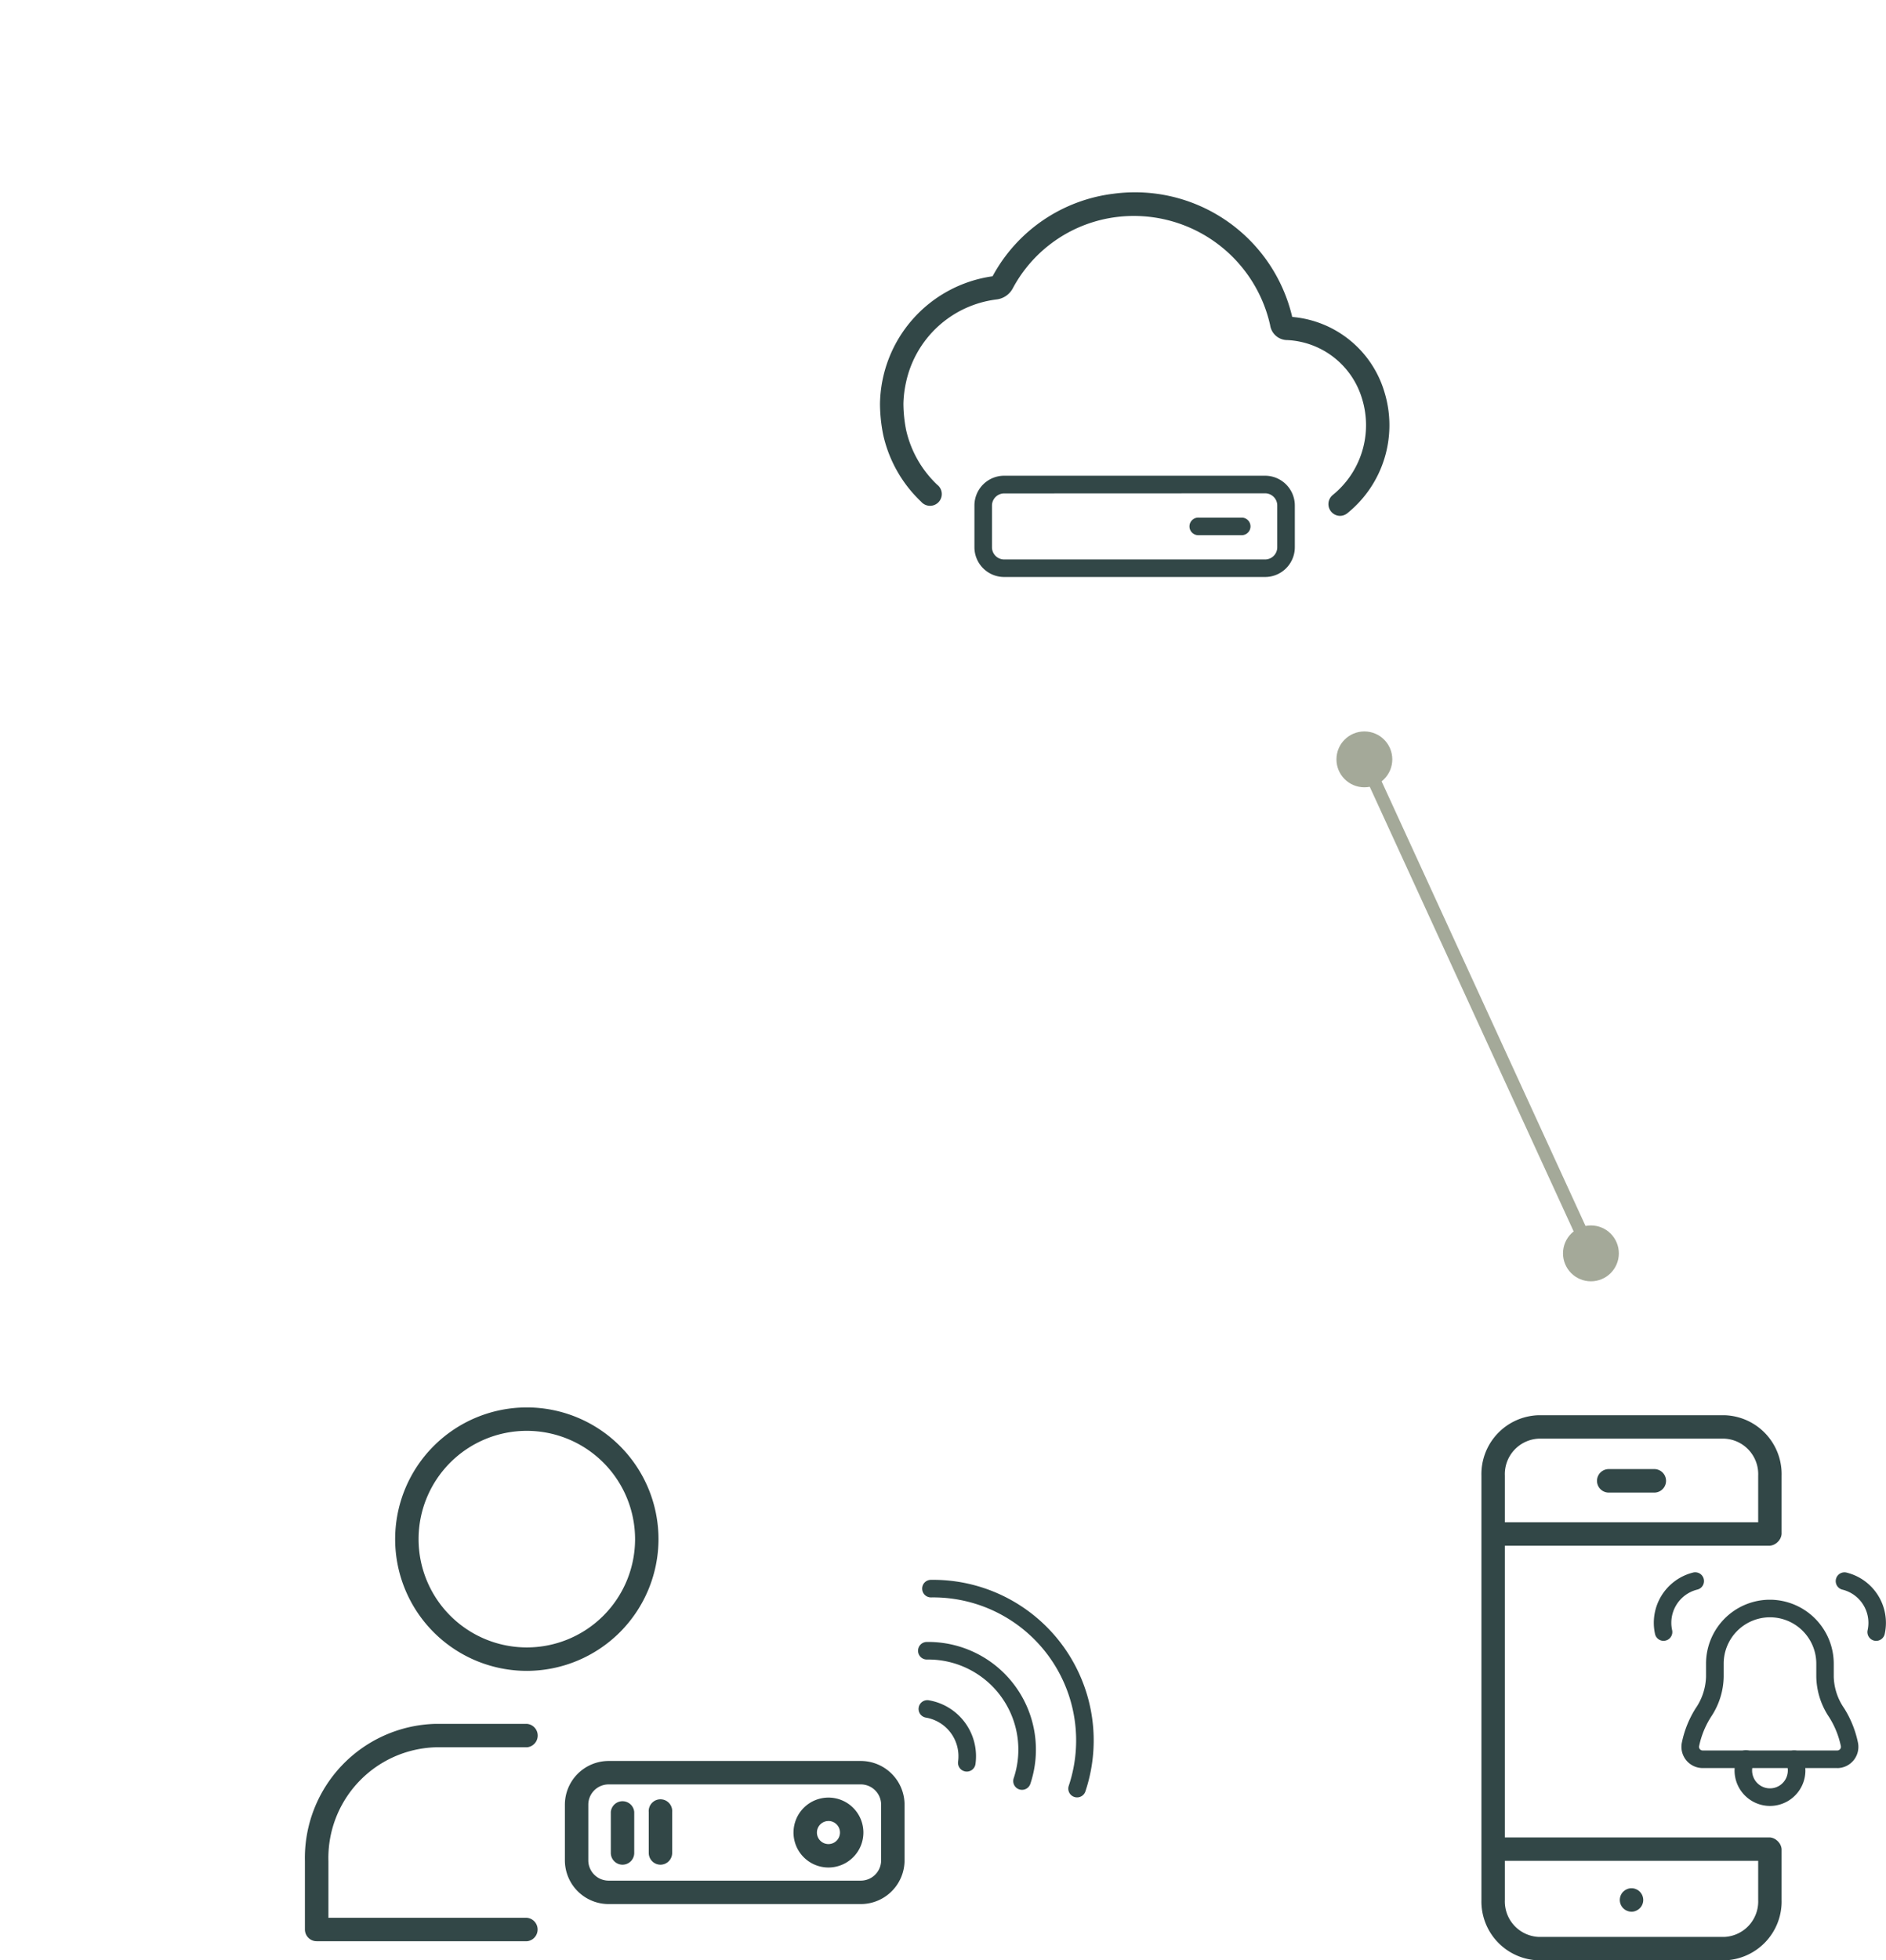 <svg xmlns="http://www.w3.org/2000/svg" xmlns:xlink="http://www.w3.org/1999/xlink" width="144.487" height="150.119" viewBox="0 0 144.487 150.119">
  <defs>
    <filter id="Tracé_324" x="0" y="0" width="9" height="9" filterUnits="userSpaceOnUse">
      <feOffset dx="3" dy="3" input="SourceAlpha"/>
      <feGaussianBlur stdDeviation="1.5" result="blur"/>
      <feFlood flood-opacity="0.149"/>
      <feComposite operator="in" in2="blur"/>
      <feComposite in="SourceGraphic"/>
    </filter>
  </defs>
  <g id="Composant_112_1" data-name="Composant 112 – 1" transform="translate(1.5 1.5)">
    <g id="Groupe_1229" data-name="Groupe 1229" transform="translate(-419.456 -1264.382)">
      <g transform="matrix(1, 0, 0, 1, 417.96, 1262.88)" filter="url(#Tracé_324)">
        <path id="Tracé_324-2" data-name="Tracé 324" d="M0,6.051Z" transform="translate(1.5 -4.55)" fill="#fff" stroke="#fdcf00" stroke-width="1.5"/>
      </g>
      <g id="Groupe_1020" data-name="Groupe 1020" transform="translate(-1074.184 1060.792)">
        <line id="Ligne_177" data-name="Ligne 177" x2="17.395" y2="37.914" transform="translate(1596.664 260.241)" fill="none" stroke="#a4a999" stroke-linecap="round" stroke-linejoin="round" stroke-width="1"/>
      </g>
      <circle id="Ellipse_166" data-name="Ellipse 166" cx="2.139" cy="2.139" r="2.139" transform="translate(537.698 1356.724)" fill="#a4a999"/>
      <circle id="Ellipse_167" data-name="Ellipse 167" cx="2.139" cy="2.139" r="2.139" transform="translate(520.342 1318.894)" fill="#a4a999"/>
      <g id="Groupe_1041" data-name="Groupe 1041" transform="translate(-1074.184 1060.792)">
        <g id="Groupe_1036" data-name="Groupe 1036">
          <g id="Groupe_1031" data-name="Groupe 1031">
            <path id="Tracé_185" data-name="Tracé 185" d="M1618.875,316.39h-3.488a.9.9,0,0,1,0-1.8h3.488a.9.9,0,0,1,0,1.8Z" fill="#324747"/>
          </g>
          <g id="Groupe_1032" data-name="Groupe 1032">
            <path id="Tracé_186" data-name="Tracé 186" d="M1627.732,320.456h-21.2a.9.9,0,0,1,0-1.794h21.2a.9.9,0,0,1,0,1.794Z" fill="#324747"/>
          </g>
          <g id="Groupe_1033" data-name="Groupe 1033">
            <path id="Tracé_187" data-name="Tracé 187" d="M1627.732,344.59h-21.2a.9.9,0,0,1,0-1.794h21.2a.9.9,0,0,1,0,1.794Z" fill="#324747"/>
          </g>
          <g id="Groupe_1034" data-name="Groupe 1034">
            <path id="Tracé_188" data-name="Tracé 188" d="M1624.253,352.209h-14.244a4.51,4.51,0,0,1-4.376-4.624V315.09a4.51,4.51,0,0,1,4.376-4.624h14.244a4.51,4.51,0,0,1,4.376,4.624v4.469a.9.9,0,0,1-1.794,0V315.09a2.718,2.718,0,0,0-2.582-2.83h-14.244a2.718,2.718,0,0,0-2.581,2.83v32.495a2.718,2.718,0,0,0,2.581,2.83h14.244a2.718,2.718,0,0,0,2.582-2.83v-3.892a.9.9,0,0,1,1.794,0v3.892A4.51,4.51,0,0,1,1624.253,352.209Z" fill="#324747"/>
          </g>
          <g id="Groupe_1035" data-name="Groupe 1035">
            <path id="Tracé_189" data-name="Tracé 189" d="M1617.132,348.485a1.1,1.1,0,0,1-.175-.018,1.2,1.2,0,0,1-.17-.054.713.713,0,0,1-.152-.08,1,1,0,0,1-.139-.113.9.9,0,0,1,0-1.269,1.554,1.554,0,0,1,.139-.112.964.964,0,0,1,.152-.081.988.988,0,0,1,.17-.054.936.936,0,0,1,.35,0,.9.9,0,0,1,.166.054,1.015,1.015,0,0,1,.157.081,1.087,1.087,0,0,1,.135.112.911.911,0,0,1,.265.637.895.895,0,0,1-.557.825A.8.8,0,0,1,1617.132,348.485Z" fill="#324747"/>
          </g>
        </g>
        <g id="Groupe_1037" data-name="Groupe 1037">
          <path id="Tracé_190" data-name="Tracé 190" d="M1632.893,337.485h-10.31a1.627,1.627,0,0,1-1.6-1.926,7.875,7.875,0,0,1,1.056-2.642,4.481,4.481,0,0,0,.8-2.42v-1.02a4.9,4.9,0,0,1,4.811-4.883h.153a4.906,4.906,0,0,1,4.821,4.883v1.02a4.436,4.436,0,0,0,.791,2.4,7.955,7.955,0,0,1,1.069,2.665,1.627,1.627,0,0,1-1.6,1.926Zm-5.226-11.545a3.55,3.55,0,0,0-3.475,3.537v1.02a5.666,5.666,0,0,1-.968,3.064,6.717,6.717,0,0,0-.915,2.246.28.28,0,0,0,.274.332h10.31a.281.281,0,0,0,.276-.331,6.671,6.671,0,0,0-.9-2.223,5.706,5.706,0,0,1-.982-3.088v-1.02a3.553,3.553,0,0,0-3.485-3.537Z" fill="#324747"/>
        </g>
        <g id="Groupe_1038" data-name="Groupe 1038">
          <path id="Tracé_191" data-name="Tracé 191" d="M1627.738,340.385a2.716,2.716,0,0,1-2.713-2.714,2.684,2.684,0,0,1,.252-1.143.673.673,0,1,1,1.22.567,1.368,1.368,0,1,0,2.609.576,1.345,1.345,0,0,0-.127-.576.673.673,0,1,1,1.221-.567,2.715,2.715,0,0,1-2.462,3.857Z" fill="#324747"/>
        </g>
        <g id="Groupe_1039" data-name="Groupe 1039">
          <path id="Tracé_192" data-name="Tracé 192" d="M1635.875,327.744a.73.73,0,0,1-.146-.015.674.674,0,0,1-.511-.8,2.62,2.62,0,0,0-1.9-3.1.673.673,0,1,1,.339-1.3,3.964,3.964,0,0,1,2.871,4.692A.673.673,0,0,1,1635.875,327.744Z" fill="#324747"/>
        </g>
        <g id="Groupe_1040" data-name="Groupe 1040">
          <path id="Tracé_193" data-name="Tracé 193" d="M1619.589,327.744a.673.673,0,0,1-.657-.527,3.966,3.966,0,0,1,2.871-4.692.673.673,0,1,1,.34,1.3,2.618,2.618,0,0,0-1.9,3.1.673.673,0,0,1-.512.8A.73.73,0,0,1,1619.589,327.744Z" fill="#324747"/>
        </g>
      </g>
      <g id="Groupe_1062" data-name="Groupe 1062" transform="translate(-1074.184 1060.792)">
        <g id="Groupe_1053" data-name="Groupe 1053">
          <g id="Groupe_1051" data-name="Groupe 1051">
            <path id="Tracé_200" data-name="Tracé 200" d="M1532.5,330.042a10.087,10.087,0,1,1,10.087-10.088A10.1,10.1,0,0,1,1532.5,330.042Zm0-18.381a8.293,8.293,0,1,0,8.293,8.293A8.3,8.3,0,0,0,1532.5,311.661Z" fill="#324747"/>
          </g>
          <g id="Groupe_1052" data-name="Groupe 1052">
            <path id="Tracé_201" data-name="Tracé 201" d="M1532.5,350.744h-16.1a.9.9,0,0,1-.9-.9V344.61A10.275,10.275,0,0,1,1525.5,334.1h7.007a.9.9,0,0,1,0,1.794H1525.5a8.481,8.481,0,0,0-8.2,8.718v4.34H1532.5a.9.9,0,0,1,0,1.794Z" fill="#324747"/>
          </g>
        </g>
        <g id="Groupe_1055" data-name="Groupe 1055">
          <g id="Groupe_1054" data-name="Groupe 1054">
            <path id="Tracé_202" data-name="Tracé 202" d="M1558.087,347.9h-19.32a3.354,3.354,0,0,1-3.351-3.351v-4.256a3.354,3.354,0,0,1,3.351-3.351h19.32a3.354,3.354,0,0,1,3.351,3.351v4.256A3.354,3.354,0,0,1,1558.087,347.9Zm-19.32-9.164a1.558,1.558,0,0,0-1.557,1.557v4.256a1.558,1.558,0,0,0,1.557,1.557h19.32a1.559,1.559,0,0,0,1.557-1.557v-4.256a1.559,1.559,0,0,0-1.557-1.557Z" fill="#324747"/>
          </g>
        </g>
        <g id="Groupe_1056" data-name="Groupe 1056">
          <path id="Tracé_203" data-name="Tracé 203" d="M1539.835,344.885a.9.9,0,0,1-.9-.9v-3.134a.9.9,0,0,1,1.794,0v3.134A.9.9,0,0,1,1539.835,344.885Z" fill="#324747"/>
        </g>
        <g id="Groupe_1057" data-name="Groupe 1057">
          <path id="Tracé_204" data-name="Tracé 204" d="M1542.741,344.885a.9.9,0,0,1-.9-.9v-3.134a.9.9,0,1,1,1.794,0v3.134A.9.9,0,0,1,1542.741,344.885Z" fill="#324747"/>
        </g>
        <g id="Groupe_1058" data-name="Groupe 1058">
          <path id="Tracé_205" data-name="Tracé 205" d="M1555.608,345.1a2.677,2.677,0,1,1,2.677-2.677A2.679,2.679,0,0,1,1555.608,345.1Zm0-3.56a.883.883,0,1,0,.883.883A.883.883,0,0,0,1555.608,341.538Z" fill="#324747"/>
        </g>
        <g id="Groupe_1059" data-name="Groupe 1059">
          <path id="Tracé_206" data-name="Tracé 206" d="M1570.437,339.153a.656.656,0,0,1-.213-.035.673.673,0,0,1-.426-.851,6.9,6.9,0,0,0-6.644-9.093.673.673,0,0,1-.018-1.346,8.248,8.248,0,0,1,7.939,10.866A.674.674,0,0,1,1570.437,339.153Z" fill="#324747"/>
        </g>
        <g id="Groupe_1060" data-name="Groupe 1060">
          <path id="Tracé_207" data-name="Tracé 207" d="M1574.655,339.732a.665.665,0,0,1-.214-.035.672.672,0,0,1-.424-.851,10.953,10.953,0,0,0-10.544-14.429h-.009a.673.673,0,0,1-.009-1.346,12.3,12.3,0,0,1,11.838,16.2A.673.673,0,0,1,1574.655,339.732Z" fill="#324747"/>
        </g>
        <g id="Groupe_1061" data-name="Groupe 1061">
          <path id="Tracé_208" data-name="Tracé 208" d="M1566.206,337.755a.75.75,0,0,1-.093-.007.672.672,0,0,1-.574-.758,3,3,0,0,0-2.453-3.367.673.673,0,1,1,.234-1.325,4.347,4.347,0,0,1,3.552,4.876A.673.673,0,0,1,1566.206,337.755Z" fill="#324747"/>
        </g>
      </g>
      <g id="Groupe_1067" data-name="Groupe 1067" transform="translate(-1074.184 1060.792)">
        <g id="Groupe_1064" data-name="Groupe 1064">
          <g id="Groupe_1063" data-name="Groupe 1063">
            <path id="Tracé_209" data-name="Tracé 209" d="M1594.8,241.594a.9.9,0,0,1-.555-1.6,6.881,6.881,0,0,0,2.24-7.377,6.292,6.292,0,0,0-5.714-4.484,1.33,1.33,0,0,1-1.325-1.142,10.7,10.7,0,0,0-11.759-8.282,10.483,10.483,0,0,0-7.942,5.432,1.626,1.626,0,0,1-1.251.879,8.109,8.109,0,0,0-6.943,6.351,8.315,8.315,0,0,0-.2,1.661,10.831,10.831,0,0,0,.2,1.955,8.275,8.275,0,0,0,2.388,4.223.9.9,0,1,1-1.231,1.3,10.064,10.064,0,0,1-2.908-5.133,12.411,12.411,0,0,1-.244-2.353,10.017,10.017,0,0,1,8.629-9.777l0-.006a12.2,12.2,0,0,1,9.247-6.313,12.373,12.373,0,0,1,13.706,9.433,8.082,8.082,0,0,1,7.072,5.78,8.651,8.651,0,0,1-2.862,9.26A.9.9,0,0,1,1594.8,241.594Z" fill="#324747"/>
          </g>
        </g>
        <g id="Groupe_1065" data-name="Groupe 1065">
          <path id="Tracé_210" data-name="Tracé 210" d="M1589.059,246.276h-19.991a2.28,2.28,0,0,1-2.277-2.278v-3.2a2.28,2.28,0,0,1,2.277-2.278h19.991a2.281,2.281,0,0,1,2.278,2.278V244A2.281,2.281,0,0,1,1589.059,246.276Zm-19.991-6.4a.934.934,0,0,0-.932.932V244a.934.934,0,0,0,.932.932h19.991a.933.933,0,0,0,.932-.932v-3.2a.933.933,0,0,0-.932-.932Z" fill="#324747"/>
        </g>
        <g id="Groupe_1066" data-name="Groupe 1066">
          <path id="Tracé_211" data-name="Tracé 211" d="M1587.294,243.073h-3.329a.673.673,0,1,1,0-1.345h3.329a.673.673,0,0,1,0,1.345Z" fill="#324747"/>
        </g>
      </g>
    </g>
  </g>
</svg>
